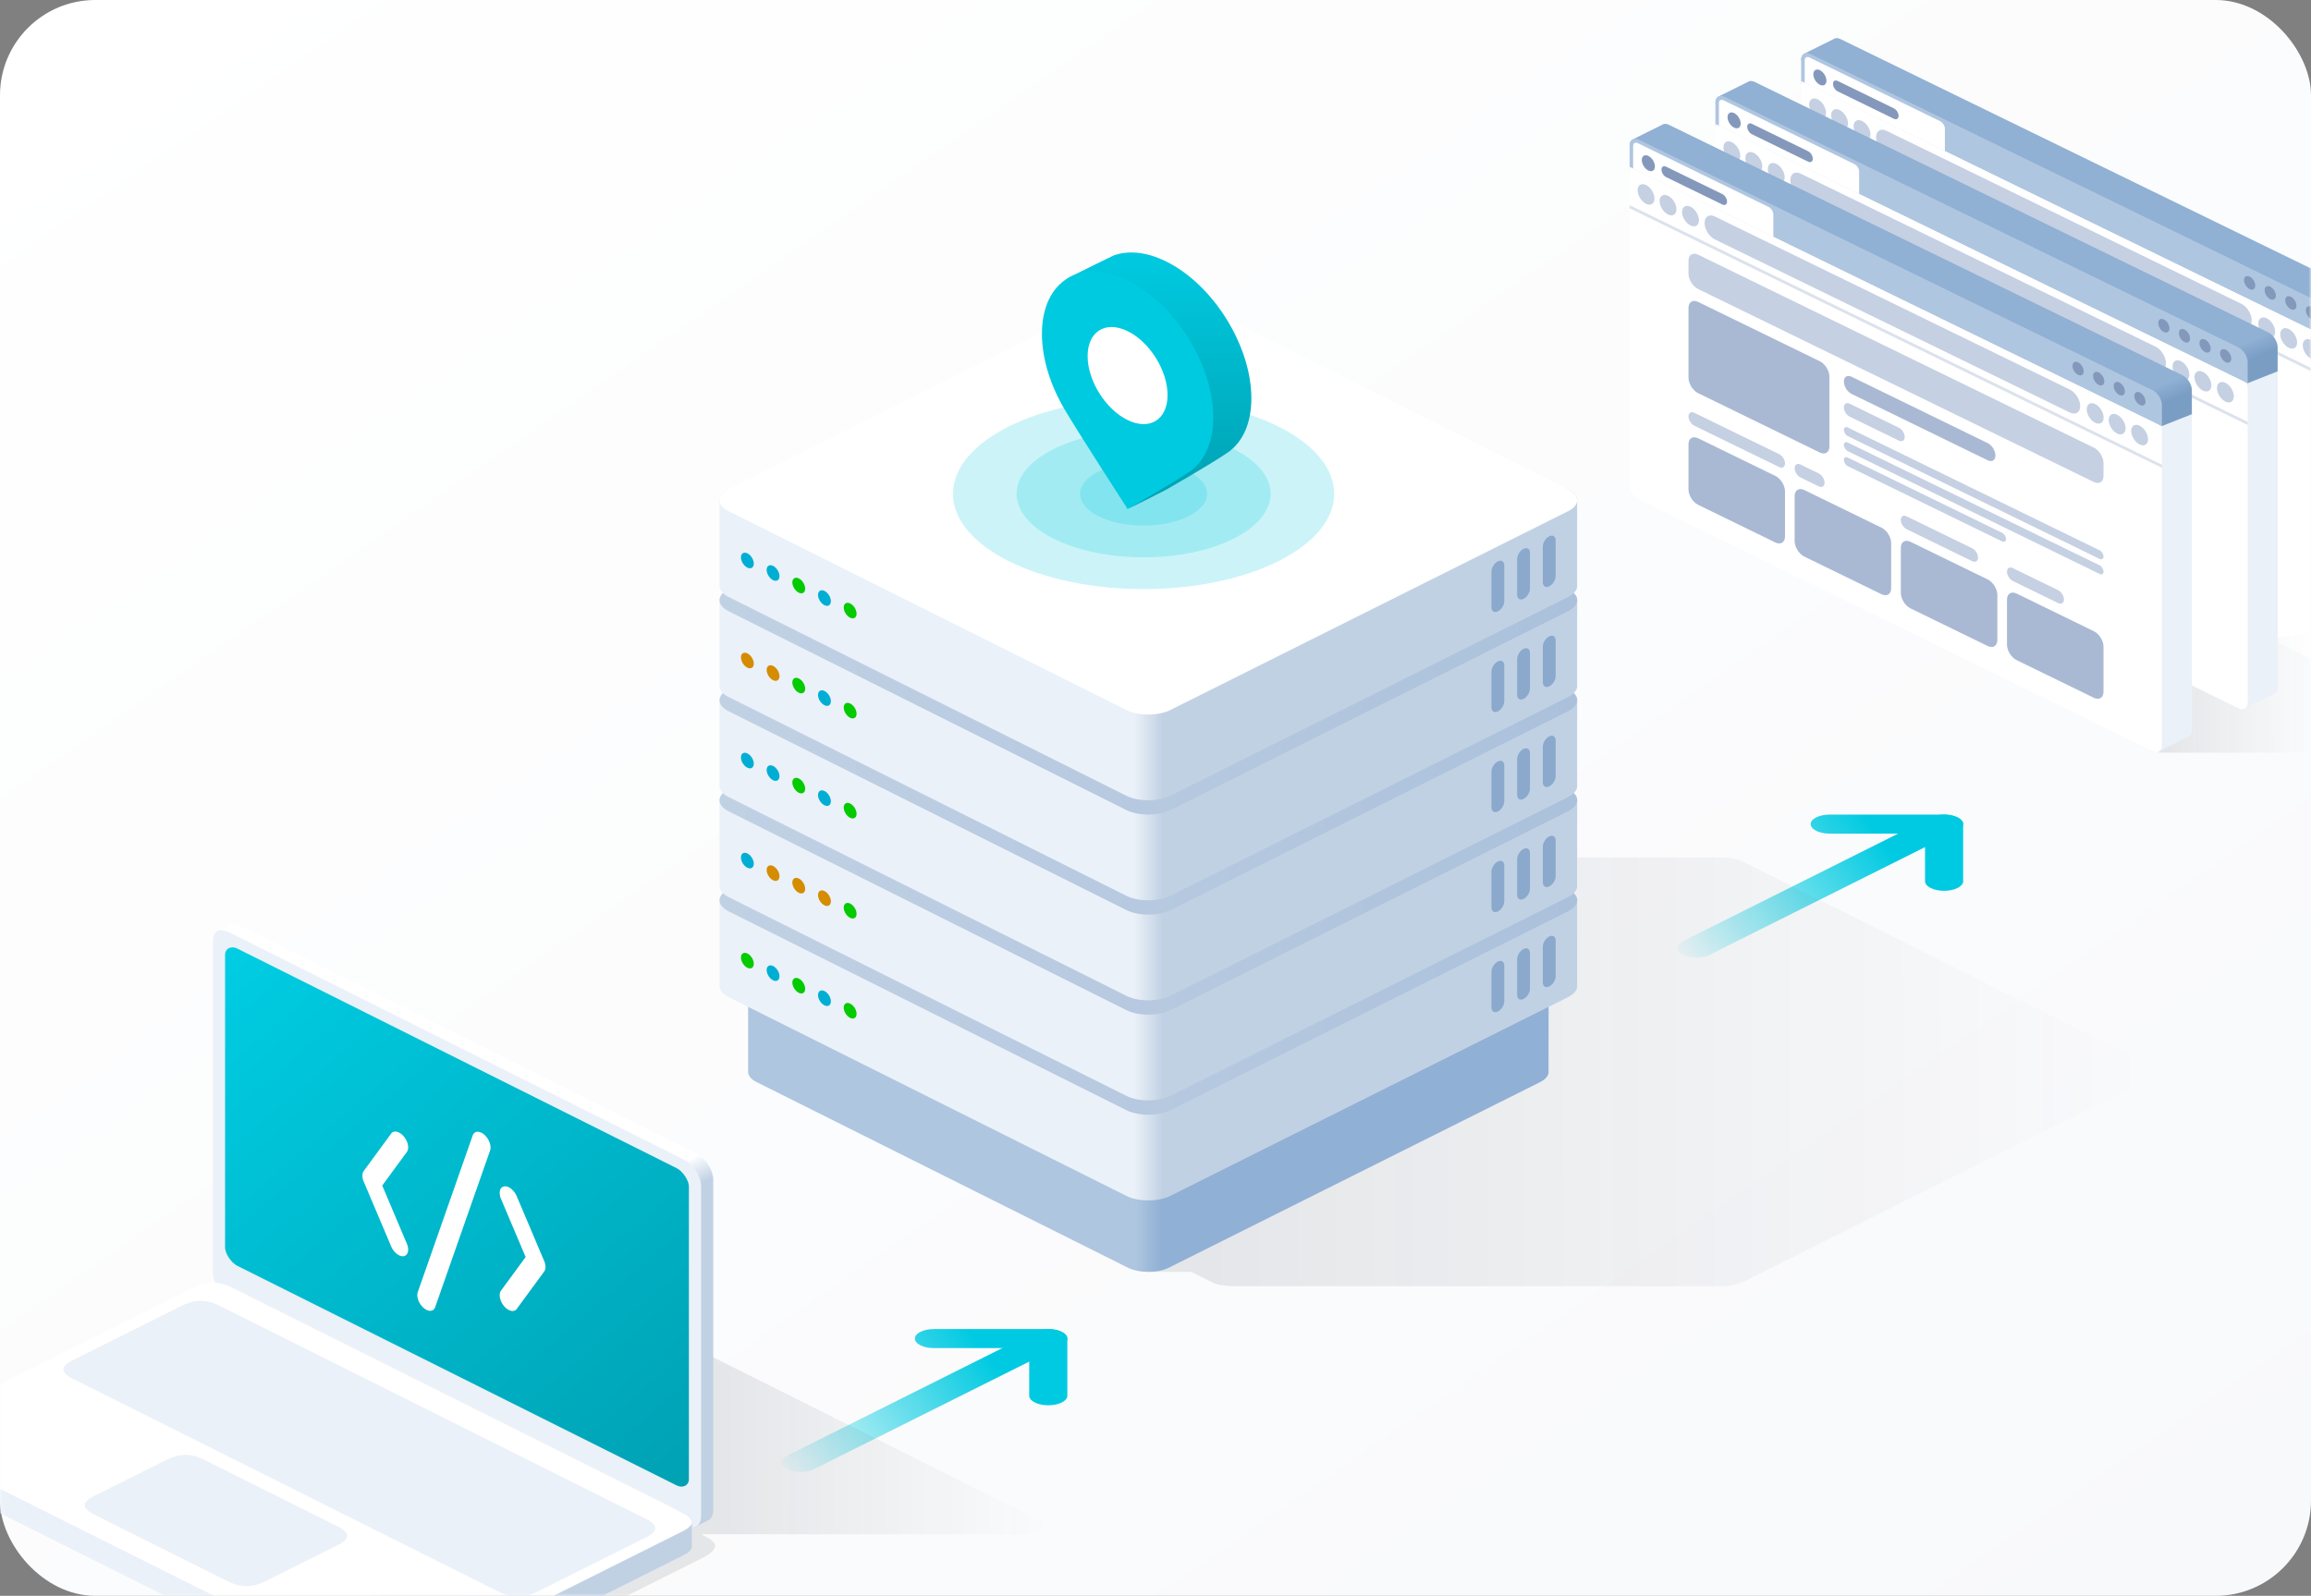 <svg xmlns="http://www.w3.org/2000/svg" width="485" height="335" fill="none"><rect width="100%" height="100%" fill="#808080" stroke="none"/><rect width="485" height="335" fill="url(#a)" rx="20"/><mask id="b" width="485" height="335" x="0" y="0" maskUnits="userSpaceOnUse" style="mask-type:alpha"><rect width="485" height="335" fill="#000" rx="20"/></mask><g mask="url(#b)"><path fill="url(#c)" fill-rule="evenodd" d="M222.828 279.586c1.563.781 1.563 2.047 0 2.828l-52 26c-1.562.781-4.094.781-5.656 0-1.563-.781-1.563-2.047 0-2.828l52-26c1.562-.781 4.094-.781 5.656 0" clip-rule="evenodd"/><path fill="url(#d)" fill-rule="evenodd" d="M192 281c0-1.105 1.791-2 4-2h24c2.209 0 4 .895 4 2v12c0 1.105-1.791 2-4 2s-4-.895-4-2v-10h-20c-2.209 0-4-.895-4-2" clip-rule="evenodd"/><path fill="url(#e)" fill-rule="evenodd" d="M410.828 171.586c1.563.781 1.563 2.047 0 2.828l-52 26c-1.562.781-4.094.781-5.656 0-1.563-.781-1.563-2.047 0-2.828l52-26c1.562-.781 4.094-.781 5.656 0" clip-rule="evenodd"/><path fill="url(#f)" fill-rule="evenodd" d="M380 173c0-1.105 1.791-2 4-2h24c2.209 0 4 .895 4 2v12c0 1.105-1.791 2-4 2s-4-.895-4-2v-10h-20c-2.209 0-4-.895-4-2" clip-rule="evenodd"/><path fill="#ebf1f8" d="M386.286 14.98v-2.108L496 68.358V135.3c0 .572-.197.997-.52 1.229-.078.056-6.448 3.243-6.539 3.276-.331.121-.745.086-1.194-.133l-99.495-56.984c-1.085-.53-1.966-1.939-1.966-3.147v-64.56z"/><path fill="url(#g)" d="M378 12.573c0-.63.239-1.08.622-1.293.065-.036 6.42-3.208 6.493-3.23.321-.097.714-.055 1.138.152L494.034 60.77c1.086.53 1.966 1.938 1.966 3.147v5.031l-6.965 2.756-102.749-53.685z"/><path fill="#afc6e0" d="M378 12.573c0-1.208.88-1.758 1.966-1.228l107.781 52.568c1.086.53 1.967 1.939 1.967 3.147v5.031L378 17.605z"/><path fill="#fff" d="M378 19.123v-2.108L489.714 71.5v66.943c0 1.209-.881 1.759-1.967 1.229l-107.781-52.84c-1.086-.53-1.966-1.94-1.966-3.148v-64.56z"/><path fill="#fff" d="M378.745 19.487v-2.11l110.224 53.76v66.115c0 1.208-.88 1.758-1.966 1.228L380.711 86.366c-1.086-.53-1.966-1.939-1.966-3.147z"/><path fill="#dce2ec" d="m378 25.065 111.714 54.487v.656L378 25.722z"/><path fill="#c5d0e3" d="M393.73 28.8c0-1.329.969-1.934 2.163-1.351l74.505 36.338c1.195.583 2.163 2.133 2.163 3.462s-.968 1.934-2.163 1.351l-74.505-36.338c-1.194-.583-2.163-2.133-2.163-3.462m-14.048-6.852c0-1.087.792-1.582 1.769-1.105.978.476 1.77 1.744 1.77 2.832s-.792 1.582-1.77 1.105c-.977-.476-1.769-1.744-1.769-2.832m4.61 2.249c0-1.087.793-1.582 1.77-1.106.977.477 1.77 1.745 1.77 2.832 0 1.088-.793 1.583-1.77 1.106s-1.77-1.744-1.77-2.832m4.719 2.302c0-1.088.793-1.583 1.77-1.106s1.77 1.745 1.77 2.832-.793 1.582-1.77 1.106c-.977-.477-1.77-1.745-1.77-2.832m84.927 41.421c0-1.087.792-1.582 1.769-1.106.978.477 1.77 1.745 1.77 2.832 0 1.088-.792 1.583-1.77 1.106-.977-.477-1.769-1.744-1.769-2.832m4.61 2.249c0-1.087.793-1.583 1.77-1.106s1.77 1.745 1.77 2.832c0 1.088-.793 1.583-1.77 1.106s-1.77-1.745-1.77-2.832m4.72 2.301c0-1.087.792-1.582 1.769-1.105.978.476 1.77 1.744 1.77 2.832s-.792 1.582-1.77 1.106c-.977-.477-1.769-1.745-1.769-2.832z"/><path fill="#fff" d="M378.745 12.652c0-.593.448-.856 1-.586l27.417 13.372c.553.27 1.001.969 1.001 1.562v4.726l-29.418-14.348z"/><path fill="#8498bb" d="M475.266 60.912c0-.725.528-1.055 1.179-.737.652.318 1.18 1.163 1.18 1.888s-.528 1.055-1.18.737-1.179-1.163-1.179-1.888m-4.326-2.11c0-.724.528-1.055 1.18-.737s1.179 1.163 1.179 1.888-.528 1.055-1.179.737c-.652-.317-1.18-1.163-1.18-1.888m8.652 4.22c0-.725.528-1.055 1.179-.737.652.318 1.18 1.163 1.18 1.888s-.528 1.055-1.18.737-1.179-1.163-1.179-1.888m4.325 2.11c0-.725.529-1.055 1.18-.737.652.318 1.18 1.163 1.18 1.888s-.528 1.055-1.18.737-1.18-1.163-1.18-1.888M380.556 15.593c0-.846.616-1.23 1.377-.86.76.37 1.376 1.357 1.376 2.203s-.616 1.23-1.376.86c-.761-.371-1.377-1.357-1.377-2.203m4.129 2.014c0-.604.441-.88.984-.614l11.797 5.754c.543.265.983.969.983 1.573s-.44.88-.983.614l-11.797-5.754c-.543-.264-.984-.969-.984-1.573"/><path fill="#a9b9d4" d="M390.356 46.647c0-1.244.907-1.811 2.026-1.265l25.522 12.448c1.118.545 2.025 1.996 2.025 3.241V75.72c0 1.244-.907 1.811-2.025 1.266l-25.522-12.449c-1.119-.545-2.026-1.996-2.026-3.241zm0 28.622c0-1.245.907-1.812 2.026-1.266l16.204 7.903c1.119.546 2.026 1.997 2.026 3.242v9.465c0 1.245-.907 1.812-2.026 1.266l-16.204-7.904c-1.119-.545-2.026-1.996-2.026-3.241zm32.612-13.167c0-.995.725-1.449 1.62-1.012l28.561 13.93c.895.436 1.62 1.597 1.62 2.593s-.725 1.449-1.62 1.012l-28.561-13.93c-.895-.436-1.62-1.597-1.62-2.593m-10.331 24.034c0-1.245.907-1.811 2.026-1.266l16.204 7.904c1.119.545 2.026 1.996 2.026 3.241v9.466c0 1.244-.907 1.811-2.026 1.265l-16.204-7.903c-1.119-.546-2.026-1.997-2.026-3.242zm22.281 10.867c0-1.245.907-1.811 2.026-1.266l16.205 7.904c1.118.546 2.025 1.997 2.025 3.241v9.466c0 1.244-.907 1.811-2.025 1.266l-16.205-7.904c-1.119-.546-2.026-1.997-2.026-3.242zM457.2 107.87c0-1.244.907-1.811 2.025-1.265l16.205 7.903c1.119.546 2.025 1.997 2.025 3.242v9.465c0 1.245-.906 1.811-2.025 1.266l-16.205-7.904c-1.118-.545-2.025-1.997-2.025-3.241z"/><path fill="#c5d0e3" d="M390.356 36.732c0-1.245.907-1.812 2.026-1.266l83.048 40.505c1.119.546 2.025 1.997 2.025 3.242v2.704c0 1.245-.906 1.812-2.025 1.266l-83.048-40.505c-1.119-.546-2.026-1.997-2.026-3.242zm32.612 30.779c0-.746.544-1.086 1.215-.759l10.33 5.038c.672.328 1.216 1.199 1.216 1.945 0 .747-.544 1.087-1.216.76l-10.33-5.038c-.671-.328-1.215-1.199-1.215-1.945zm-32.612 1.899c0-.747.544-1.087 1.215-.76l17.825 8.694c.672.327 1.216 1.198 1.216 1.945s-.544 1.087-1.216.76l-17.825-8.695c-.671-.327-1.215-1.198-1.215-1.944m22.281 10.867c0-.747.544-1.087 1.216-.76l3.848 1.877c.671.328 1.216 1.199 1.216 1.945 0 .747-.545 1.087-1.216.76l-3.848-1.877c-.672-.328-1.216-1.198-1.216-1.945m22.281 10.867c0-.747.545-1.087 1.216-.76l13.774 6.719c.671.327 1.215 1.198 1.215 1.945 0 .746-.544 1.086-1.215.76l-13.774-6.719c-.671-.327-1.216-1.198-1.216-1.945m22.282 10.867c0-.746.544-1.086 1.215-.759l9.52 4.643c.671.328 1.216 1.198 1.216 1.945s-.545 1.087-1.216.76l-9.52-4.644c-.671-.327-1.215-1.198-1.215-1.945m-34.232-29.767c0-.498.362-.724.81-.506l52.867 25.785c.448.218.81.799.81 1.297s-.362.724-.81.506L423.778 73.54c-.448-.218-.81-.799-.81-1.297zm0 3.156c0-.499.362-.725.81-.507l52.867 25.785c.448.218.81.799.81 1.297s-.362.724-.81.506l-52.867-25.785c-.448-.218-.81-.799-.81-1.297zm0 3.154c0-.498.362-.724.81-.506l32.409 15.807c.447.218.81.799.81 1.297s-.363.724-.81.506l-32.409-15.807c-.448-.218-.81-.799-.81-1.297"/><path fill="url(#h)" d="M250 267h-9l76.5-87H361c2.4 0 4 .5 4.5.75l84 42c.5.25 1.5 1.05 1.5 2.25s-1 2-1.5 2.25L367 268.5c-3 1.5-4.5 1.5-6 1.5H259c-1 0-3.3-.15-4.5-.75z"/><path fill="url(#i)" d="M158.792 227.163c-1.142-.571-1.738-1.312-1.789-2.06-.004-.069-.004-19.937 0-20.006.051-.748.647-1.489 1.789-2.06l77.881-22.141c2.39-1.195 6.264-1.195 8.654 0l77.881 22.141c1.135.567 1.731 1.302 1.788 2.046.008.11.004 20.021-.011 20.132-.099.71-.692 1.406-1.777 1.948l-77.881 38.941c-2.39 1.195-6.264 1.195-8.654 0z"/><path fill="url(#j)" d="M152.92 209.318c-1.224-.612-1.863-1.406-1.916-2.208-.005-.073-.005-18.147 0-18.22.053-.802.692-1.596 1.916-2.208l83.444-23.722c2.56-1.28 6.712-1.28 9.272 0l83.444 23.722c1.216.608 1.854 1.396 1.915 2.192.009.119.005 18.238-.011 18.356-.106.761-.741 1.506-1.904 2.088l-83.444 41.722c-2.56 1.28-6.712 1.28-9.272 0z"/><path fill="url(#k)" d="M152.92 191.318c-2.56-1.28-2.56-3.356 0-4.636l83.444-41.722c2.56-1.28 6.712-1.28 9.272 0l83.444 41.722c2.56 1.28 2.56 3.356 0 4.636l-83.444 41.722c-2.56 1.28-6.712 1.28-9.272 0z"/><path fill="url(#l)" d="M152.92 188.318c-1.224-.612-1.863-1.406-1.916-2.208-.005-.073-.005-18.147 0-18.22.053-.802.692-1.596 1.916-2.208l83.444-23.722c2.56-1.28 6.712-1.28 9.272 0l83.444 23.722c1.216.608 1.854 1.396 1.915 2.192.009.119.005 18.238-.011 18.356-.106.761-.741 1.506-1.904 2.088l-83.444 41.722c-2.56 1.28-6.712 1.28-9.272 0z"/><path fill="url(#m)" d="M152.92 170.318c-2.56-1.28-2.56-3.356 0-4.636l83.444-41.722c2.56-1.28 6.712-1.28 9.272 0l83.444 41.722c2.56 1.28 2.56 3.356 0 4.636l-83.444 41.722c-2.56 1.28-6.712 1.28-9.272 0z"/><path fill="url(#n)" d="M152.92 167.318c-1.224-.612-1.863-1.406-1.916-2.208-.005-.073-.005-18.147 0-18.22.053-.802.692-1.596 1.916-2.208l83.444-23.722c2.56-1.28 6.712-1.28 9.272 0l83.444 23.722c1.216.608 1.854 1.396 1.915 2.192.009.119.005 18.238-.011 18.356-.106.761-.741 1.506-1.904 2.088l-83.444 41.722c-2.56 1.28-6.712 1.28-9.272 0z"/><path fill="url(#o)" d="M152.92 149.318c-2.56-1.28-2.56-3.356 0-4.636l83.444-41.722c2.56-1.28 6.712-1.28 9.272 0l83.444 41.722c2.56 1.28 2.56 3.356 0 4.636l-83.444 41.722c-2.56 1.28-6.712 1.28-9.272 0z"/><path fill="url(#p)" d="M152.92 146.318c-1.224-.612-1.863-1.406-1.916-2.208-.005-.073-.005-18.147 0-18.22.053-.802.692-1.596 1.916-2.208l83.444-23.722c2.56-1.28 6.712-1.28 9.272 0l83.444 23.722c1.216.608 1.854 1.396 1.915 2.192.009.119.005 18.238-.011 18.356-.106.761-.741 1.506-1.904 2.088l-83.444 41.722c-2.56 1.28-6.712 1.28-9.272 0z"/><path fill="url(#q)" d="M152.92 128.318c-2.56-1.28-2.56-3.356 0-4.636l83.444-41.722c2.56-1.28 6.712-1.28 9.272 0l83.444 41.722c2.56 1.28 2.56 3.356 0 4.636l-83.444 41.722c-2.56 1.28-6.712 1.28-9.272 0z"/><path fill="url(#r)" d="M152.92 125.318c-1.224-.612-1.863-1.406-1.916-2.208-.005-.073-.005-18.147 0-18.22.053-.802.692-1.596 1.916-2.208l83.444-23.722c2.56-1.28 6.712-1.28 9.272 0l83.444 23.722c1.216.608 1.854 1.396 1.915 2.192.009.119.005 18.238-.011 18.356-.106.761-.741 1.506-1.904 2.088l-83.444 41.722c-2.56 1.28-6.712 1.28-9.272 0z"/><path fill="#fff" d="M152.92 107.318c-2.56-1.28-2.56-3.356 0-4.636l83.444-41.722c2.56-1.28 6.712-1.28 9.272 0l83.444 41.722c2.56 1.28 2.56 3.356 0 4.636l-83.444 41.722c-2.56 1.28-6.712 1.28-9.272 0z"/><ellipse cx="240" cy="103.667" fill="#00cae0" opacity=".2" rx="40" ry="20"/><ellipse cx="240" cy="103.667" fill="#00cae0" opacity=".2" rx="26.667" ry="13.333"/><ellipse cx="240" cy="103.667" fill="#00cae0" opacity=".2" rx="13.333" ry="6.667"/><path fill="url(#s)" d="M262.618 83.61c0 5.251-1.818 9.142-4.793 11.26-3.283 2.337-13.182 7.973-13.182 7.973s-7.866 4.071-7.976 3.899c-3.173-4.935-3.008-21.02-5.207-24.731-2.975-5.02-4.793-10.685-4.793-15.936 0-5.939-5.673-6.139-1.979-8 .336-.168 8.682-4.318 9.04-4.448 3.026-1.1 6.81-.786 10.915 1.216 9.927 4.842 17.975 17.721 17.975 28.767"/><path fill="#00cae0" d="M254.618 87.61c0 5.251-1.818 9.142-4.793 11.26-3.283 2.337-13.182 7.973-13.182 7.973s-9.9-15.293-13.183-20.832c-2.975-5.02-4.793-10.685-4.793-15.936 0-11.045 8.048-16.074 17.976-11.232s17.975 17.721 17.975 28.767"/><path fill="#fff" d="M245.031 82.934c0 5.154-3.756 7.501-8.389 5.242s-8.388-8.27-8.388-13.425 3.755-7.502 8.388-5.242 8.389 8.27 8.389 13.425"/><circle cx="1.5" cy="1.5" r="1.5" fill="#00aed4" transform="matrix(.899 .438 0 1 155.5 115.5)"/><circle cx="1.5" cy="1.5" r="1.5" fill="#00aed4" transform="matrix(.899 .438 0 1 160.893 118.13)"/><circle cx="1.5" cy="1.5" r="1.5" fill="#04cb00" transform="matrix(.899 .438 0 1 166.286 120.76)"/><circle cx="1.5" cy="1.5" r="1.5" fill="#00aed4" transform="matrix(.899 .438 0 1 171.678 123.39)"/><circle cx="1.5" cy="1.5" r="1.5" fill="#04cb00" transform="matrix(.899 .438 0 1 177.071 126.021)"/><circle cx="1.5" cy="1.5" r="1.5" fill="#d48c00" transform="matrix(.899 .438 0 1 155.5 136.5)"/><circle cx="1.5" cy="1.5" r="1.5" fill="#d48c00" transform="matrix(.899 .438 0 1 160.893 139.13)"/><circle cx="1.5" cy="1.5" r="1.5" fill="#04cb00" transform="matrix(.899 .438 0 1 166.286 141.76)"/><circle cx="1.5" cy="1.5" r="1.5" fill="#00aed4" transform="matrix(.899 .438 0 1 171.678 144.39)"/><circle cx="1.5" cy="1.5" r="1.5" fill="#04cb00" transform="matrix(.899 .438 0 1 177.071 147.021)"/><circle cx="1.5" cy="1.5" r="1.5" fill="#00aed4" transform="matrix(.899 .438 0 1 155.5 157.5)"/><circle cx="1.5" cy="1.5" r="1.5" fill="#00aed4" transform="matrix(.899 .438 0 1 160.893 160.13)"/><circle cx="1.5" cy="1.5" r="1.5" fill="#04cb00" transform="matrix(.899 .438 0 1 166.286 162.76)"/><circle cx="1.5" cy="1.5" r="1.5" fill="#00aed4" transform="matrix(.899 .438 0 1 171.678 165.39)"/><circle cx="1.5" cy="1.5" r="1.5" fill="#04cb00" transform="matrix(.899 .438 0 1 177.071 168.021)"/><circle cx="1.5" cy="1.5" r="1.5" fill="#00aed4" transform="matrix(.899 .438 0 1 155.5 178.5)"/><circle cx="1.5" cy="1.5" r="1.5" fill="#d48c00" transform="matrix(.899 .438 0 1 160.893 181.13)"/><circle cx="1.5" cy="1.5" r="1.5" fill="#d48c00" transform="matrix(.899 .438 0 1 166.286 183.76)"/><circle cx="1.5" cy="1.5" r="1.5" fill="#d48c00" transform="matrix(.899 .438 0 1 171.678 186.39)"/><circle cx="1.5" cy="1.5" r="1.5" fill="#04cb00" transform="matrix(.899 .438 0 1 177.071 189.021)"/><circle cx="1.5" cy="1.5" r="1.5" fill="#04cb00" transform="matrix(.899 .438 0 1 155.5 199.5)"/><circle cx="1.5" cy="1.5" r="1.5" fill="#00aed4" transform="matrix(.899 .438 0 1 160.893 202.13)"/><circle cx="1.5" cy="1.5" r="1.5" fill="#04cb00" transform="matrix(.899 .438 0 1 166.286 204.76)"/><circle cx="1.5" cy="1.5" r="1.5" fill="#00aed4" transform="matrix(.899 .438 0 1 171.678 207.39)"/><circle cx="1.5" cy="1.5" r="1.5" fill="#04cb00" transform="matrix(.899 .438 0 1 177.071 210.021)"/><path fill="#8ba9cc" d="M323.786 114.74c0-.829.603-1.795 1.348-2.158.744-.363 1.348.014 1.348.842v7.5c0 .829-.604 1.795-1.348 2.158s-1.348-.014-1.348-.842zm-5.393 2.63c0-.829.603-1.795 1.348-2.158s1.348.014 1.348.843v7.5c0 .828-.603 1.794-1.348 2.157s-1.348-.014-1.348-.842zM313 120c0-.828.604-1.794 1.348-2.158s1.348.014 1.348.843v7.5c0 .828-.603 1.794-1.348 2.157-.744.364-1.348-.014-1.348-.842zm10.786 15.74c0-.829.603-1.795 1.348-2.158.744-.363 1.348.014 1.348.842v7.5c0 .829-.604 1.795-1.348 2.158s-1.348-.014-1.348-.842zm-5.393 2.63c0-.829.603-1.795 1.348-2.158s1.348.014 1.348.843v7.5c0 .828-.603 1.794-1.348 2.157s-1.348-.014-1.348-.842zM313 141c0-.828.604-1.794 1.348-2.158s1.348.014 1.348.843v7.5c0 .828-.603 1.794-1.348 2.157-.744.364-1.348-.014-1.348-.842zm10.786 15.74c0-.829.603-1.795 1.348-2.158.744-.363 1.348.014 1.348.842v7.5c0 .829-.604 1.795-1.348 2.158s-1.348-.014-1.348-.842zm-5.393 2.63c0-.829.603-1.795 1.348-2.158s1.348.014 1.348.843v7.5c0 .828-.603 1.794-1.348 2.157s-1.348-.014-1.348-.842zM313 162c0-.828.604-1.794 1.348-2.158s1.348.014 1.348.843v7.5c0 .828-.603 1.794-1.348 2.157-.744.364-1.348-.014-1.348-.842zm10.786 15.74c0-.829.603-1.795 1.348-2.158.744-.363 1.348.014 1.348.842v7.5c0 .829-.604 1.795-1.348 2.158s-1.348-.014-1.348-.842zm-5.393 2.63c0-.829.603-1.795 1.348-2.158s1.348.014 1.348.843v7.5c0 .828-.603 1.794-1.348 2.157s-1.348-.014-1.348-.842zM313 183c0-.828.604-1.794 1.348-2.158s1.348.014 1.348.843v7.5c0 .828-.603 1.794-1.348 2.157-.744.364-1.348-.014-1.348-.842zm10.786 15.74c0-.829.603-1.795 1.348-2.158.744-.363 1.348.014 1.348.842v7.5c0 .829-.604 1.795-1.348 2.158s-1.348-.014-1.348-.842zm-5.393 2.63c0-.829.603-1.795 1.348-2.158s1.348.014 1.348.843v7.5c0 .828-.603 1.794-1.348 2.157s-1.348-.014-1.348-.842zM313 204c0-.828.604-1.794 1.348-2.158s1.348.014 1.348.843v7.5c0 .828-.603 1.794-1.348 2.157-.744.364-1.348-.014-1.348-.842z"/><path fill="url(#t)" d="M485 158h-32l3-21.5 29-3.5z"/><path fill="#ebf1f8" d="M368.286 23.98v-2.108L478 77.358V144.3c0 .572-.197.997-.52 1.229-.078.056-6.448 3.243-6.539 3.276-.331.121-.745.086-1.194-.133l-99.495-56.984c-1.085-.53-1.966-1.939-1.966-3.147v-64.56z"/><path fill="url(#u)" d="M360 21.573c0-.63.239-1.08.622-1.293.065-.036 6.42-3.208 6.493-3.23.321-.097.714-.055 1.138.152L476.034 69.77c1.086.53 1.966 1.938 1.966 3.147v5.031l-6.965 2.756-102.749-53.685z"/><path fill="#afc6e0" d="M360 21.573c0-1.208.88-1.758 1.966-1.228l107.781 52.568c1.086.53 1.967 1.939 1.967 3.147v5.031L360 26.605z"/><path fill="#fff" d="M360 28.123v-2.108L471.714 80.5v66.943c0 1.209-.881 1.759-1.967 1.229l-107.781-52.84c-1.086-.53-1.966-1.94-1.966-3.148v-64.56z"/><path fill="#fff" d="M360.745 28.487v-2.11l110.224 53.76v66.115c0 1.208-.88 1.758-1.966 1.228L362.711 95.366c-1.086-.53-1.966-1.939-1.966-3.147z"/><path fill="#dce2ec" d="m360 34.065 111.714 54.487v.656L360 34.722z"/><path fill="#c5d0e3" d="M375.73 37.8c0-1.329.969-1.934 2.163-1.351l74.505 36.338c1.195.583 2.163 2.133 2.163 3.462s-.968 1.934-2.163 1.351l-74.505-36.338c-1.194-.583-2.163-2.133-2.163-3.462m-14.048-6.852c0-1.087.792-1.582 1.769-1.105.978.476 1.77 1.744 1.77 2.832s-.792 1.582-1.77 1.105c-.977-.476-1.769-1.744-1.769-2.832m4.61 2.249c0-1.087.793-1.582 1.77-1.106.977.477 1.77 1.745 1.77 2.832 0 1.088-.793 1.583-1.77 1.106s-1.77-1.745-1.77-2.832m4.719 2.302c0-1.088.793-1.583 1.77-1.106s1.77 1.745 1.77 2.832-.793 1.582-1.77 1.106c-.977-.477-1.77-1.745-1.77-2.832m84.927 41.421c0-1.087.792-1.582 1.769-1.106.978.477 1.77 1.745 1.77 2.832 0 1.088-.792 1.583-1.77 1.106-.977-.477-1.769-1.744-1.769-2.832m4.61 2.249c0-1.087.793-1.583 1.77-1.106s1.77 1.745 1.77 2.832c0 1.088-.793 1.583-1.77 1.106s-1.77-1.745-1.77-2.832m4.72 2.301c0-1.087.792-1.582 1.769-1.105.978.476 1.77 1.744 1.77 2.832s-.792 1.582-1.77 1.106c-.977-.477-1.769-1.745-1.769-2.832z"/><path fill="#fff" d="M360.745 21.652c0-.593.448-.856 1-.586l27.417 13.372c.553.27 1.001.969 1.001 1.562v4.726l-29.418-14.348z"/><path fill="#8498bb" d="M457.266 69.912c0-.725.528-1.055 1.179-.737.652.318 1.18 1.163 1.18 1.888s-.528 1.055-1.18.737-1.179-1.163-1.179-1.888m-4.326-2.11c0-.725.528-1.055 1.18-.737s1.179 1.163 1.179 1.888-.528 1.055-1.179.737c-.652-.317-1.18-1.163-1.18-1.888m8.652 4.22c0-.725.528-1.055 1.179-.737.652.318 1.18 1.163 1.18 1.888s-.528 1.055-1.18.737-1.179-1.163-1.179-1.888m4.325 2.11c0-.725.529-1.055 1.18-.737.652.318 1.18 1.163 1.18 1.888s-.528 1.055-1.18.737-1.18-1.163-1.18-1.888M362.556 24.593c0-.846.616-1.23 1.377-.86.76.37 1.376 1.357 1.376 2.203s-.616 1.23-1.376.86c-.761-.371-1.377-1.357-1.377-2.203m4.129 2.014c0-.604.441-.88.984-.614l11.797 5.754c.543.265.983.969.983 1.573s-.44.88-.983.614l-11.797-5.754c-.543-.264-.984-.969-.984-1.573"/><path fill="#a9b9d4" d="M372.356 55.647c0-1.244.907-1.811 2.026-1.265l25.522 12.447c1.118.546 2.025 1.997 2.025 3.242V84.72c0 1.244-.907 1.811-2.025 1.266l-25.522-12.449c-1.119-.545-2.026-1.996-2.026-3.241zm0 28.622c0-1.245.907-1.812 2.026-1.266l16.204 7.903c1.119.546 2.026 1.997 2.026 3.242v9.465c0 1.245-.907 1.812-2.026 1.266l-16.204-7.904c-1.119-.545-2.026-1.996-2.026-3.241zm32.612-13.167c0-.996.725-1.449 1.62-1.012l28.561 13.93c.895.436 1.62 1.597 1.62 2.593s-.725 1.449-1.62 1.012l-28.561-13.93c-.895-.436-1.62-1.597-1.62-2.593m-10.331 24.034c0-1.245.907-1.811 2.026-1.266l16.204 7.904c1.119.545 2.026 1.997 2.026 3.241v9.466c0 1.244-.907 1.811-2.026 1.265l-16.204-7.903c-1.119-.546-2.026-1.997-2.026-3.242zm22.281 10.867c0-1.245.907-1.811 2.026-1.266l16.205 7.904c1.118.546 2.025 1.997 2.025 3.241v9.466c0 1.244-.907 1.811-2.025 1.266l-16.205-7.904c-1.119-.546-2.026-1.997-2.026-3.242zM439.2 116.87c0-1.244.907-1.811 2.025-1.265l16.205 7.903c1.119.546 2.025 1.997 2.025 3.242v9.465c0 1.245-.906 1.811-2.025 1.266l-16.205-7.904c-1.118-.545-2.025-1.997-2.025-3.241z"/><path fill="#c5d0e3" d="M372.356 45.732c0-1.245.907-1.812 2.026-1.266l83.048 40.505c1.119.546 2.025 1.997 2.025 3.242v2.704c0 1.245-.906 1.812-2.025 1.266l-83.048-40.505c-1.119-.546-2.026-1.997-2.026-3.242zm32.612 30.779c0-.746.544-1.086 1.215-.759l10.33 5.038c.672.328 1.216 1.199 1.216 1.945 0 .747-.544 1.087-1.216.76l-10.33-5.038c-.671-.328-1.215-1.199-1.215-1.945zm-32.612 1.899c0-.747.544-1.087 1.215-.76l17.825 8.694c.672.327 1.216 1.198 1.216 1.945s-.544 1.087-1.216.76l-17.825-8.695c-.671-.327-1.215-1.198-1.215-1.944m22.281 10.867c0-.747.544-1.087 1.216-.76l3.848 1.877c.671.328 1.216 1.199 1.216 1.945 0 .747-.545 1.087-1.216.76l-3.848-1.877c-.672-.328-1.216-1.198-1.216-1.945m22.281 10.867c0-.747.545-1.087 1.216-.76l13.774 6.719c.671.327 1.215 1.198 1.215 1.945 0 .746-.544 1.086-1.215.759l-13.774-6.718c-.671-.327-1.216-1.198-1.216-1.945m22.282 10.867c0-.746.544-1.086 1.215-.759l9.52 4.643c.671.328 1.216 1.198 1.216 1.945s-.545 1.087-1.216.76l-9.52-4.644c-.671-.327-1.215-1.198-1.215-1.945m-34.232-29.767c0-.498.362-.724.81-.506l52.867 25.785c.448.218.81.799.81 1.297s-.362.724-.81.506l-52.867-25.785c-.448-.218-.81-.799-.81-1.297m0 3.156c0-.499.362-.725.81-.507l52.867 25.785c.448.218.81.799.81 1.297s-.362.724-.81.506l-52.867-25.785c-.448-.218-.81-.799-.81-1.297zm0 3.154c0-.498.362-.724.81-.506l32.409 15.807c.447.218.81.799.81 1.297s-.363.724-.81.506l-32.409-15.807c-.448-.218-.81-.799-.81-1.297"/><path fill="#ebf1f8" d="M350.286 32.98v-2.108L460 86.358V153.3c0 .572-.197.997-.52 1.229-.078.056-6.448 3.243-6.539 3.276-.331.121-.745.086-1.194-.133l-99.495-56.984c-1.085-.53-1.966-1.939-1.966-3.147v-64.56z"/><path fill="url(#v)" d="M342 30.573c0-.63.239-1.08.622-1.293.065-.036 6.42-3.208 6.493-3.23.321-.097.714-.055 1.138.152L458.034 78.77c1.086.53 1.966 1.938 1.966 3.147v5.031l-6.965 2.756-102.749-53.685z"/><path fill="#afc6e0" d="M342 30.573c0-1.208.88-1.758 1.966-1.228l107.781 52.568c1.086.53 1.967 1.939 1.967 3.147v5.031L342 35.605z"/><path fill="#fff" d="M342 37.123v-2.108L453.714 89.5v66.943c0 1.209-.881 1.759-1.967 1.229l-107.781-52.841c-1.086-.53-1.966-1.938-1.966-3.147v-64.56z"/><path fill="#fff" d="M342.745 37.487v-2.11l110.224 53.76v66.115c0 1.208-.88 1.758-1.966 1.228l-106.292-52.114c-1.086-.53-1.966-1.939-1.966-3.147z"/><path fill="#dce2ec" d="m342 43.065 111.714 54.487v.656L342 43.722z"/><path fill="#c5d0e3" d="M357.73 46.8c0-1.329.969-1.934 2.163-1.351l74.505 36.338c1.195.583 2.163 2.133 2.163 3.462s-.968 1.934-2.163 1.351l-74.505-36.338c-1.194-.583-2.163-2.133-2.163-3.462m-14.048-6.852c0-1.087.792-1.582 1.769-1.105.978.476 1.77 1.744 1.77 2.832s-.792 1.582-1.77 1.105c-.977-.476-1.769-1.744-1.769-2.832m4.61 2.249c0-1.087.793-1.582 1.77-1.106.977.477 1.77 1.745 1.77 2.832 0 1.088-.793 1.583-1.77 1.106s-1.77-1.745-1.77-2.832m4.719 2.302c0-1.088.793-1.583 1.77-1.106s1.77 1.745 1.77 2.832-.793 1.582-1.77 1.106c-.977-.477-1.77-1.745-1.77-2.832m84.927 41.421c0-1.087.792-1.582 1.769-1.106.978.477 1.77 1.745 1.77 2.832 0 1.088-.792 1.583-1.77 1.106-.977-.477-1.769-1.744-1.769-2.832m4.61 2.249c0-1.087.793-1.583 1.77-1.106s1.77 1.745 1.77 2.832c0 1.088-.793 1.583-1.77 1.106s-1.77-1.745-1.77-2.832m4.72 2.301c0-1.087.792-1.582 1.769-1.105.978.476 1.77 1.744 1.77 2.832s-.792 1.582-1.77 1.106c-.977-.477-1.769-1.745-1.769-2.832z"/><path fill="#fff" d="M342.745 30.652c0-.593.448-.856 1-.586l27.417 13.372c.553.27 1.001.969 1.001 1.562v4.726l-29.418-14.348z"/><path fill="#8498bb" d="M439.266 78.912c0-.725.528-1.055 1.179-.737.652.318 1.18 1.163 1.18 1.888s-.528 1.055-1.18.737-1.179-1.163-1.179-1.888m-4.326-2.11c0-.725.528-1.055 1.18-.737s1.179 1.163 1.179 1.888-.528 1.055-1.179.737c-.652-.317-1.18-1.163-1.18-1.888m8.652 4.22c0-.725.528-1.055 1.179-.737.652.318 1.18 1.163 1.18 1.888s-.528 1.055-1.18.737-1.179-1.163-1.179-1.888m4.325 2.11c0-.725.529-1.055 1.18-.737.652.318 1.18 1.163 1.18 1.888s-.528 1.055-1.18.737-1.18-1.163-1.18-1.888M344.556 33.593c0-.846.616-1.23 1.377-.86.76.37 1.376 1.357 1.376 2.203s-.616 1.23-1.376.86c-.761-.371-1.377-1.357-1.377-2.203m4.129 2.014c0-.604.441-.88.984-.614l11.797 5.754c.543.265.983.969.983 1.573s-.44.88-.983.614l-11.797-5.754c-.543-.264-.984-.969-.984-1.573"/><path fill="#a9b9d4" d="M354.356 64.647c0-1.245.907-1.811 2.026-1.266l25.522 12.448c1.118.546 2.025 1.997 2.025 3.242V93.72c0 1.244-.907 1.811-2.025 1.266l-25.522-12.449c-1.119-.545-2.026-1.996-2.026-3.241zm0 28.622c0-1.245.907-1.812 2.026-1.266l16.204 7.903c1.119.546 2.026 1.997 2.026 3.242v9.465c0 1.245-.907 1.812-2.026 1.266l-16.204-7.904c-1.119-.545-2.026-1.996-2.026-3.241zm32.612-13.167c0-.996.725-1.449 1.62-1.012l28.561 13.93c.895.436 1.62 1.597 1.62 2.593s-.725 1.449-1.62 1.012l-28.561-13.93c-.895-.436-1.62-1.597-1.62-2.593m-10.331 24.034c0-1.245.907-1.812 2.026-1.266l16.204 7.904c1.119.545 2.026 1.997 2.026 3.241v9.466c0 1.244-.907 1.811-2.026 1.265l-16.204-7.903c-1.119-.546-2.026-1.997-2.026-3.242zm22.281 10.867c0-1.245.907-1.811 2.026-1.266l16.205 7.904c1.118.546 2.025 1.997 2.025 3.241v9.466c0 1.244-.907 1.811-2.025 1.266l-16.205-7.904c-1.119-.546-2.026-1.997-2.026-3.242zM421.2 125.87c0-1.244.907-1.811 2.025-1.265l16.205 7.903c1.119.546 2.025 1.997 2.025 3.242v9.465c0 1.245-.906 1.811-2.025 1.266l-16.205-7.904c-1.118-.545-2.025-1.997-2.025-3.241z"/><path fill="#c5d0e3" d="M354.356 54.732c0-1.245.907-1.812 2.026-1.266l83.048 40.505c1.119.546 2.025 1.997 2.025 3.242v2.704c0 1.245-.906 1.812-2.025 1.266l-83.048-40.505c-1.119-.546-2.026-1.997-2.026-3.242zm32.612 30.779c0-.746.544-1.086 1.215-.759l10.33 5.038c.672.328 1.216 1.199 1.216 1.945 0 .747-.544 1.087-1.216.76l-10.33-5.038c-.671-.328-1.215-1.199-1.215-1.945zm-32.612 1.899c0-.747.544-1.087 1.215-.76l17.825 8.694c.672.327 1.216 1.198 1.216 1.945s-.544 1.087-1.216.76l-17.825-8.695c-.671-.327-1.215-1.198-1.215-1.944m22.281 10.867c0-.747.544-1.087 1.216-.76l3.848 1.877c.671.328 1.216 1.199 1.216 1.945 0 .747-.545 1.087-1.216.76l-3.848-1.877c-.672-.328-1.216-1.198-1.216-1.945m22.281 10.867c0-.747.545-1.087 1.216-.759l13.774 6.718c.671.327 1.215 1.198 1.215 1.945 0 .746-.544 1.086-1.215.759l-13.774-6.718c-.671-.327-1.216-1.198-1.216-1.945m22.282 10.867c0-.746.544-1.086 1.215-.759l9.52 4.643c.671.328 1.216 1.198 1.216 1.945s-.545 1.087-1.216.76l-9.52-4.644c-.671-.327-1.215-1.198-1.215-1.945m-34.232-29.767c0-.498.362-.724.81-.506l52.867 25.785c.448.218.81.799.81 1.297s-.362.724-.81.506l-52.867-25.785c-.448-.218-.81-.799-.81-1.297m0 3.156c0-.499.362-.725.81-.507l52.867 25.785c.448.218.81.799.81 1.297s-.362.724-.81.506l-52.867-25.785c-.448-.218-.81-.799-.81-1.297zm0 3.154c0-.498.362-.724.81-.506l32.409 15.807c.447.218.81.799.81 1.297s-.363.724-.81.506l-32.409-15.807c-.448-.218-.81-.799-.81-1.297"/><path fill="url(#w)" d="M89.502 356.012c-3.842 1.921-10.246 1.281-12.807 0l70.44-72.361 70.44 35.22c3.842 1.921 2.562 3.202 0 3.202h-70.44c2.561 1.281 5.123 2.561 0 5.123z"/><path fill="url(#x)" d="M145.854 242.027 51.08 194.64q-1.848-.924-2.807-.514a522 522 0 0 0-2.698 1.348q-.898.511-.898 2.368c0 22.413 2.561 66.342 2.561 67.879 0 1.921 1.28 4.482 3.842 5.763s89.651 47.387 92.213 48.668c1.181.59 2.089.636 2.726.326.075-.037 2.708-1.359 2.776-1.405.601-.412.901-1.192.901-2.123v-69.159c0-1.922-1.28-4.483-3.842-5.764"/><path fill="#ebf1f8" d="M48.519 195.921q-3.842-1.921-3.842 1.921v69.16c0 1.921 1.28 4.482 3.842 5.763l94.774 47.387c2.561 1.28 3.842 0 3.842-1.921v-69.16c0-1.921-1.281-4.482-3.842-5.763z"/><path fill="url(#y)" d="M47.238 200.404c0-1.281 1.28-1.922 2.562-1.281l92.212 46.106c1.281.641 2.562 2.562 2.562 3.842v61.475c0 1.281-1.281 1.921-2.562 1.281L49.8 265.721c-1.281-.641-2.562-2.562-2.562-3.842z"/><path fill="#fff" d="M105.804 249.058c.282-.052.624.005.989.187.696.347 1.305 1.064 1.642 1.851l.005.012 5.763 13.606c.172.401.273.833.273 1.241s-.101.738-.278.975l.005-.007-5.763 7.859c-.342.458-.952.568-1.648.221-1.062-.53-1.923-1.921-1.923-3.107 0-.408.102-.739.279-.976l-.005.007 5.172-7.048-5.17-12.205a3.2 3.2 0 0 1-.274-1.242c0-.777.369-1.273.923-1.374l.008-.001zm-21.077 14.638c-.282.051-.623-.005-.988-.187-.696-.347-1.305-1.065-1.642-1.852l-.005-.012-5.763-13.606a3.2 3.2 0 0 1-.274-1.242c0-.408.102-.739.279-.975l-.005.007 5.763-7.86c.342-.457.951-.567 1.647-.22 1.061.529 1.922 1.919 1.922 3.105 0 .408-.102.739-.28.976l.005-.007-5.167 7.051 5.167 12.205c.172.401.274.833.274 1.241 0 .778-.37 1.274-.924 1.374zm16.909-25.498c.77.677 1.314 1.749 1.314 2.692q-.001.364-.102.641l.004-.013-11.526 32.89c-.262.73-.979.98-1.823.56-1.061-.529-1.921-1.92-1.921-3.105a1.9 1.9 0 0 1 .102-.643l-.004.013 11.526-32.89c.262-.729.979-.979 1.822-.558.217.108.426.253.621.424z"/><path fill="url(#z)" d="M40.835 275.326q3.842-1.92 7.684 0c2.561 1.281 92.212 40.984 94.774 42.264q1.756.879 1.907 1.756c.019.11.019 5.343 0 5.453q-.151.879-1.907 1.756l-58.914 29.457q-3.842 1.922-7.684 0l-94.774-47.387q-1.858-.928-1.919-1.858c-.003-.042-.003-5.207 0-5.249q.06-.929 1.92-1.858c2.048-1.024 40.129-14.942 58.913-24.334"/><path fill="#fff" d="M48.519 270.203q-3.842-1.922-7.684 0L-18.08 299.66q-3.841 1.921 0 3.842l94.774 47.387q3.842 1.921 7.684 0l58.914-29.457q3.842-1.92 0-3.842z"/><path fill="#ebf1f8" d="M45.958 274.046q-3.843-1.921-7.685 0L15.22 285.572q-3.841 1.922 0 3.842l89.651 44.826q3.842 1.92 7.684 0l23.053-11.527q3.843-1.921 0-3.842zm-3.202 32.338q-3.843-1.922-7.685 0l-15.368 7.684q-3.843 1.922 0 3.842l28.176 14.088q3.842 1.922 7.684 0l15.369-7.684q3.842-1.921 0-3.842z"/></g><defs><linearGradient id="a" x1="0" x2="313.306" y1="0" y2="453.593" gradientUnits="userSpaceOnUse"><stop stop-color="#fff"/><stop offset="1" stop-color="#f8f9fb"/></linearGradient><linearGradient id="c" x1="203" x2="162.5" y1="279" y2="309" gradientUnits="userSpaceOnUse"><stop stop-color="#00cae1"/><stop offset="1" stop-color="#00cbe1" stop-opacity="0"/></linearGradient><linearGradient id="d" x1="203" x2="162.5" y1="279" y2="309" gradientUnits="userSpaceOnUse"><stop stop-color="#00cae1"/><stop offset="1" stop-color="#00cbe1" stop-opacity="0"/></linearGradient><linearGradient id="e" x1="391" x2="350.5" y1="171" y2="201" gradientUnits="userSpaceOnUse"><stop stop-color="#00cae1"/><stop offset="1" stop-color="#00cbe1" stop-opacity="0"/></linearGradient><linearGradient id="f" x1="391" x2="350.5" y1="171" y2="201" gradientUnits="userSpaceOnUse"><stop stop-color="#00cae1"/><stop offset="1" stop-color="#00cbe1" stop-opacity="0"/></linearGradient><linearGradient id="g" x1="492.142" x2="493.593" y1="61.76" y2="65.282" gradientUnits="userSpaceOnUse"><stop stop-color="#90b0d4"/><stop offset="1" stop-color="#7a9dc4"/></linearGradient><linearGradient id="h" x1="248.5" x2="451" y1="228.5" y2="228.134" gradientUnits="userSpaceOnUse"><stop stop-color="#202d3f" stop-opacity=".1"/><stop offset="1" stop-color="#202d3f" stop-opacity="0"/></linearGradient><linearGradient id="i" x1="238.2" x2="243.8" y1="248.6" y2="248.6" gradientUnits="userSpaceOnUse"><stop stop-color="#afc6e0"/><stop offset="1" stop-color="#90b0d5"/></linearGradient><linearGradient id="j" x1="238" x2="244" y1="235.5" y2="235.5" gradientUnits="userSpaceOnUse"><stop stop-color="#ebf1f8"/><stop offset="1" stop-color="#c1d1e4"/></linearGradient><linearGradient id="k" x1="151" x2="331" y1="189" y2="189" gradientUnits="userSpaceOnUse"><stop stop-color="#c1d1e4"/><stop offset="1" stop-color="#abc1db"/></linearGradient><linearGradient id="l" x1="238" x2="244" y1="214.5" y2="214.5" gradientUnits="userSpaceOnUse"><stop stop-color="#ebf1f8"/><stop offset="1" stop-color="#c1d1e4"/></linearGradient><linearGradient id="m" x1="151" x2="331" y1="168" y2="168" gradientUnits="userSpaceOnUse"><stop stop-color="#c1d1e4"/><stop offset="1" stop-color="#abc1db"/></linearGradient><linearGradient id="n" x1="238" x2="244" y1="193.5" y2="193.5" gradientUnits="userSpaceOnUse"><stop stop-color="#ebf1f8"/><stop offset="1" stop-color="#c1d1e4"/></linearGradient><linearGradient id="o" x1="151" x2="331" y1="147" y2="147" gradientUnits="userSpaceOnUse"><stop stop-color="#c1d1e4"/><stop offset="1" stop-color="#abc1db"/></linearGradient><linearGradient id="p" x1="238" x2="244" y1="172.5" y2="172.5" gradientUnits="userSpaceOnUse"><stop stop-color="#ebf1f8"/><stop offset="1" stop-color="#c1d1e4"/></linearGradient><linearGradient id="q" x1="151" x2="331" y1="126" y2="126" gradientUnits="userSpaceOnUse"><stop stop-color="#c1d1e4"/><stop offset="1" stop-color="#abc1db"/></linearGradient><linearGradient id="r" x1="238" x2="244" y1="151.5" y2="151.5" gradientUnits="userSpaceOnUse"><stop stop-color="#ebf1f8"/><stop offset="1" stop-color="#c1d1e4"/></linearGradient><linearGradient id="s" x1="244.643" x2="244.643" y1="53" y2="102.843" gradientUnits="userSpaceOnUse"><stop stop-color="#00cae0"/><stop offset="1" stop-color="#00a3b5"/></linearGradient><linearGradient id="t" x1="454.143" x2="485" y1="146.472" y2="146.442" gradientUnits="userSpaceOnUse"><stop stop-color="#202d3f" stop-opacity=".1"/><stop offset="1" stop-color="#202d3f" stop-opacity="0"/></linearGradient><linearGradient id="u" x1="474.142" x2="475.593" y1="70.76" y2="74.282" gradientUnits="userSpaceOnUse"><stop stop-color="#90b0d4"/><stop offset="1" stop-color="#7a9dc4"/></linearGradient><linearGradient id="v" x1="456.142" x2="457.593" y1="79.76" y2="83.282" gradientUnits="userSpaceOnUse"><stop stop-color="#90b0d4"/><stop offset="1" stop-color="#7a9dc4"/></linearGradient><linearGradient id="w" x1="150.5" x2="220" y1="323" y2="323" gradientUnits="userSpaceOnUse"><stop stop-color="#202d3f" stop-opacity=".1"/><stop offset="1" stop-color="#202d3f" stop-opacity="0"/></linearGradient><linearGradient id="x" x1="145.854" x2="148.416" y1="242.668" y2="247.791" gradientUnits="userSpaceOnUse"><stop stop-color="#fff"/><stop offset="1" stop-color="#c1d1e4"/></linearGradient><linearGradient id="y" x1="47.879" x2="145.214" y1="199.123" y2="311.827" gradientUnits="userSpaceOnUse"><stop stop-color="#00cde3"/><stop offset="1" stop-color="#00a1b3"/></linearGradient><linearGradient id="z" x1="83.099" x2="77.976" y1="355.372" y2="355.372" gradientUnits="userSpaceOnUse"><stop stop-color="#c1d1e4"/><stop offset="1" stop-color="#ebf1f8"/></linearGradient></defs></svg>